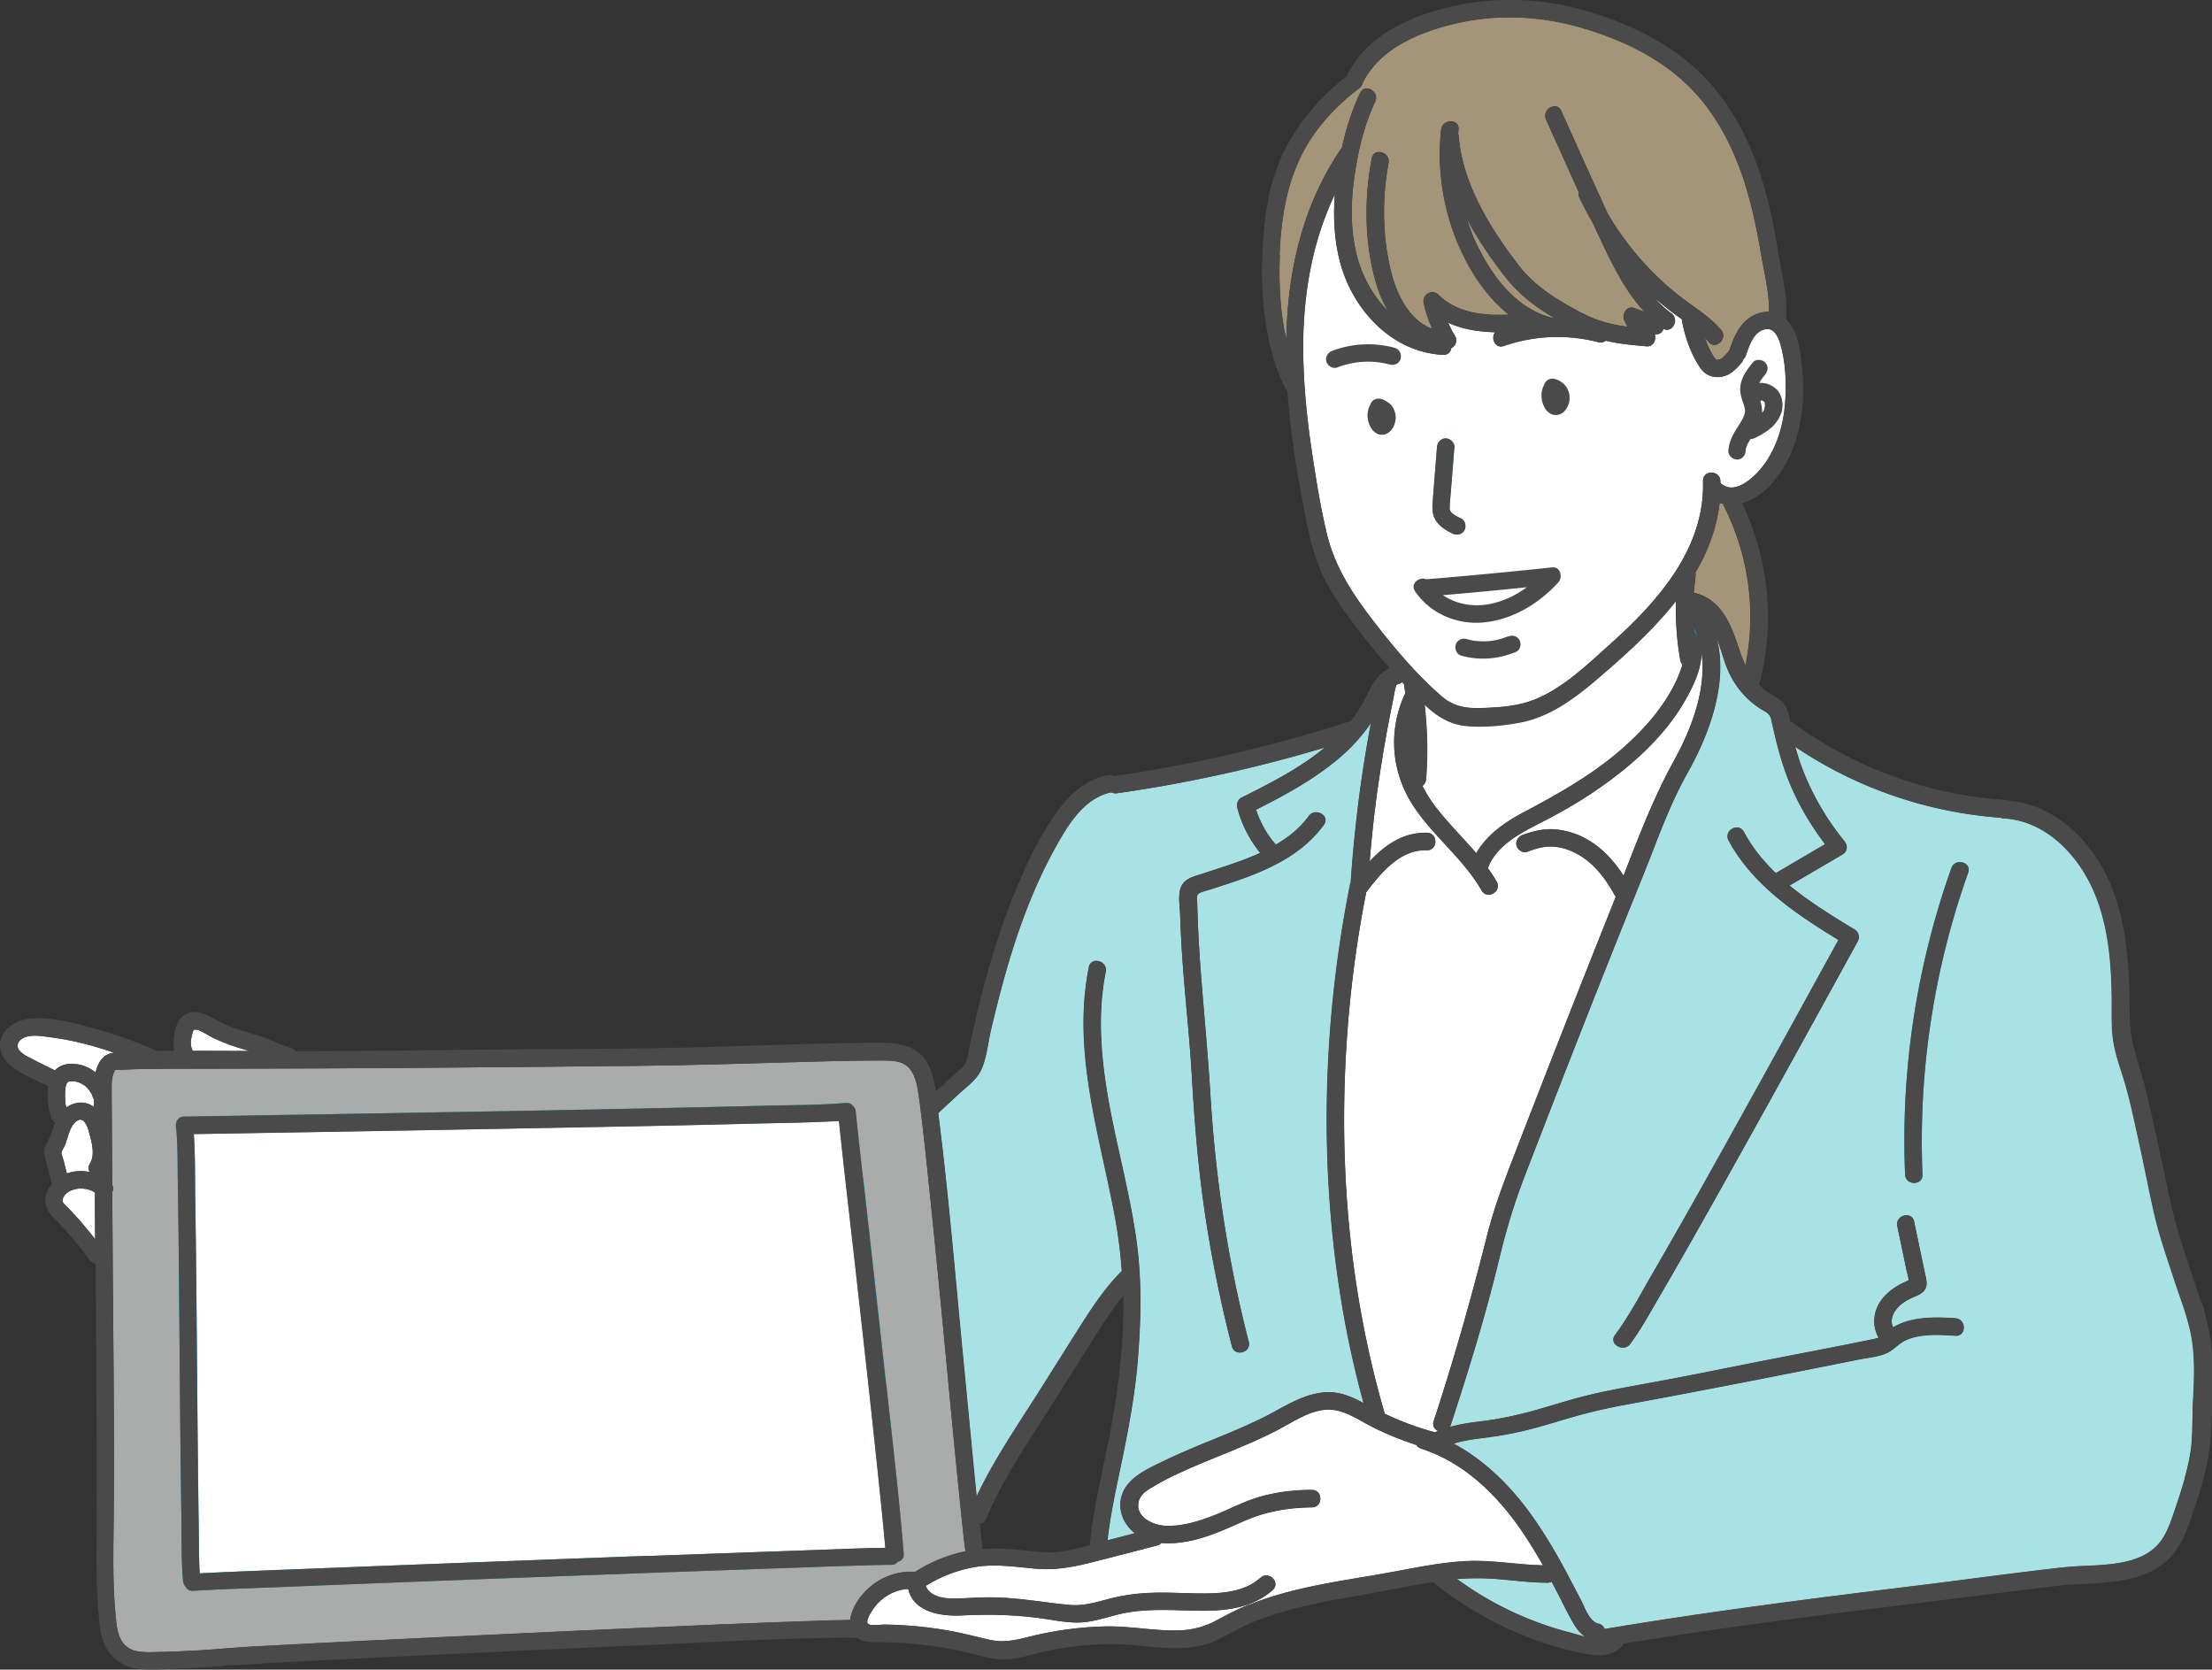 <svg id="_レイヤー_2" xmlns="http://www.w3.org/2000/svg" viewBox="0 0 180.47 136.19"><rect x="0" y="0" width="180.47" height="136.19" fill="#333333" stroke="none"/><defs><style>.cls-1{fill:#a8e2e5}.cls-2{fill:#a59578}.cls-3{fill:#fff}.cls-4{fill:#4a4a4a}.cls-5{fill:#0093bd}</style></defs><g id="_お手続きの流れ"><path class="cls-5" d="M113.33 32.89c-.2-.16-.41-.29-.67-.35a.751.751 0 0 0-.55.07c-.15.09-.29.25-.33.42-.15.3-.23.65-.2.97.02.19.05.38.12.56.09.23.2.45.39.62.12.11.27.21.44.25.24.05.48.02.69-.11.21-.12.38-.33.48-.55.11-.23.17-.46.17-.72 0-.26-.06-.49-.17-.72-.08-.18-.22-.34-.37-.47ZM125.77 32.4c.02.19.05.38.12.56.09.23.2.45.39.62.12.11.27.21.44.25.24.05.48.02.69-.11.21-.12.38-.33.48-.55.11-.23.17-.46.17-.72 0-.26-.06-.49-.17-.72-.08-.18-.22-.34-.37-.47-.2-.16-.41-.29-.67-.35a.751.751 0 0 0-.55.07c-.15.09-.29.25-.33.42-.15.3-.23.65-.2.97ZM122.99 51.92c.12-.05-.13.05-.15.06-.06.02-.13.05-.2.07-.15.05-.31.09-.46.13-.15.03-.3.06-.45.08-.03 0-.09.01-.11.01-.08 0-.16.01-.24.02-.31.02-.62.01-.93-.02-.02 0-.1-.01-.12-.01-.08-.01-.16-.02-.23-.04-.16-.03-.31-.07-.47-.11-.36-.1-.79.12-.87.5-.09.38.11.77.5.87 1.49.41 3.04.27 4.45-.33.34-.15.44-.68.25-.97-.23-.36-.6-.41-.97-.25ZM113.79 28.37a8.32 8.32 0 0 0-5.08.24c-.36.14-.6.48-.5.87.09.34.51.63.87.5 1.42-.54 2.89-.63 4.33-.24.36.1.79-.12.87-.5.08-.37-.11-.77-.5-.87Z"/><path class="cls-2" d="M142.42 54.3c-.24-.51-.43-1.04-.61-1.59-.59-1.81-1.42-3.8-3.46-4.33-.05-.01-.1-.02-.15-.02.03-.47.08-.95.14-1.42.01-.08 0-.15-.03-.22 1.03-1.74 1.75-3.63 1.98-5.69.1.03.2.06.3.08.01.06.03.12.06.18 2.03 4 2.65 8.62 1.75 13.01Z"/><path class="cls-3" d="M132.49 71.47c-.76-1.19-1.72-2.27-2.95-2.98a6.32 6.32 0 0 0-2.5-.83c-.98-.11-1.89.1-2.81.44-.36.14-.6.48-.5.87.09.34.51.63.87.5.76-.29 1.48-.5 2.3-.41.72.08 1.41.35 2.02.72 1.27.78 2.17 2.03 2.87 3.32 0 .02.02.03.03.04-.14.37-.29.73-.43 1.1-1.79 4.47-3.56 8.96-5.31 13.44-.86 2.21-1.72 4.41-2.57 6.62-.83 2.14-1.63 4.26-2.19 6.49-1.28 5.09-2.71 10.13-4.35 15.12-.13.39.08.68.37.8-.08.04-.17.07-.25.12a24.14 24.14 0 0 1-4.11-1.52c-3.15-10.8-3.94-22.21-2.86-33.38.3-3.08.75-6.14 1.35-9.17 0-.01.02-.02.03-.03 1.23-1.59 2.72-3.45 4.93-3.39.91.02.91-1.4 0-1.42-1.94-.05-3.43 1-4.68 2.33.19-2.27.44-4.54.78-6.8.22-1.45.46-2.9.73-4.34.14-.72.28-1.44.43-2.16.03-.15.11-.76.26-1.11.03-.01.07-.03.1-.03.15-.03.26-.1.34-.19.06.06.12.13.18.2v.14l.09.6c-.03.04-.05.08-.08.13-1.35 3.01-1.05 6.38.78 9.12 1.63 2.44 4.05 4.26 5.52 6.82.46.79 1.68.08 1.23-.72-.22-.38-.46-.74-.72-1.1.68-1.82 2.53-2.79 4.17-3.63 1.53-.78 3.02-1.61 4.44-2.57 2.9-1.96 5.7-4.37 7.46-7.43.62-1.08 1.41-2.63 1.35-4.02.46 3-.82 6.32-2.23 8.87-1.66 3-2.89 6.22-4.13 9.42Z"/><path class="cls-5" d="M138.39 51.74a.685.685 0 0 0-.17-.17c-.01-.16-.03-.32-.04-.48.18.36.33.72.44 1.09-.06-.15-.14-.3-.24-.44Z"/><path class="cls-3" d="M137.1 53.89c.02.12.08.22.17.3-.07.24-.16.47-.24.69-.27.72-.64 1.41-1.05 2.06-.91 1.44-2.07 2.71-3.33 3.85-2.54 2.31-5.46 3.93-8.47 5.53-1.5.8-2.9 1.81-3.74 3.27-1.12-1.31-2.36-2.51-3.4-3.89-.38-.51-.71-1.05-.99-1.61a.76.76 0 0 0 .29-.57c.16-2.02.11-4.05-.12-6.06.98.93 2.03 1.61 3.41 1.73 1.43.13 3-.02 4.41-.29 2.66-.52 4.79-2.26 6.79-3.99 2.06-1.77 4.19-3.73 5.91-5.93-.06 1.64.06 3.28.35 4.9Z"/><path class="cls-2" d="M104.39 20.82c.13-3.34.69-6.63 2.54-9.48 1.05-1.61 2.44-3 3.97-4.16.16-.12.24-.27.28-.43 1.38-2.78 4.52-4.09 7.37-4.79 3.47-.85 7.07-.7 10.49.3 3.06.89 6.09 2.29 8.44 4.48 2.3 2.14 3.82 4.98 4.79 7.94.61 1.88 1.03 3.82 1.36 5.76.27 1.64.72 3.31.7 4.99-.58-.03-1.17.18-1.65.53-.87.64-1.26 1.66-1.6 2.65-.17.2-.35.37-.52.55v.01s-.01 0-.03.02c-.06.03-.11.07-.17.1-.01 0-.02.01-.03.02h-.04c-.01 0-.09.02-.12.03h-.1c-.02 0-.03 0-.05-.01-.01 0-.02-.01-.03-.02l-.04-.04c-.01-.02-.12-.17-.05-.05-.03-.05-.07-.11-.1-.16-.07-.11-.13-.22-.19-.33-.12-.23-.24-.47-.34-.71-.01-.03-.02-.05-.03-.08v-.01a1.22 1.22 0 0 0-.07-.17c-.03-.07-.05-.14-.08-.22.11.11.22.23.32.35.6.69 1.6-.31 1-1-.86-1-1.99-1.7-3.04-2.49-1.05-.78-2.03-1.67-2.93-2.62a24.148 24.148 0 0 1-3.26-4.34c-1.28-2.8-2.54-5.6-3.81-8.41-.38-.83-1.6-.11-1.23.72.89 1.96 1.77 3.93 2.66 5.89-.03.14-.02.3.06.46.33.71.7 1.39 1.09 2.06.16.35.32.71.49 1.06 1 2.15 2.1 4.44 3.74 6.21-.28-.1-.57-.2-.85-.31-.63-.23-1.05.54-.8 1.04.08.16.16.32.26.48-.57-.07-1.14-.17-1.7-.32-.97-.25-1.85-.68-2.72-1.16-1.77-.98-3.33-2.01-4.56-3.64-2.28-3.01-4.48-6.55-4.8-10.41 0-.07-.02-.13-.04-.19.01-.12.01-.23.03-.35.1-.91-1.32-.9-1.42 0-.4 3.72.34 7.54 2.11 10.84.86 1.6 2.01 3.13 3.44 4.25-2.08.09-4.23-.11-5.78-1.63-.52-.51-1.34 0-1.19.69.16.73.41 1.43.71 2.1-1.93-.68-2.97-2.92-3.42-4.85-.66-2.84-.69-5.82-.16-8.68.17-.89-1.2-1.28-1.37-.38-.62 3.31-.6 6.81.32 10.06.24.84.58 1.68 1.04 2.44-1.28-1.27-2.19-2.97-2.61-4.71-.5-2.06-.46-4.25-.16-6.34.3-2.08.79-4.17 1.69-6.07.39-.82-.83-1.54-1.23-.72-.68 1.44-1.16 2.96-1.49 4.51-.05.04-.1.09-.14.16-3.13 4.66-4.29 9.98-4.39 15.41-.53-2.24-.61-4.62-.53-6.87Z"/><path class="cls-2" d="M120.68 20.35c-.41-.81-.74-1.65-1.01-2.51.89 1.69 1.99 3.28 3.14 4.75 1.12 1.44 2.5 2.47 4.03 3.37-2.84-.57-4.88-3.09-6.15-5.61Z"/><path class="cls-3" d="M108.25 43.54c-.58-2.42-.96-4.91-1.32-7.37-.35-2.46-.58-4.94-.61-7.43-.05-4.47.67-8.9 2.58-12.89-.14 1.91-.05 3.84.47 5.69 1.07 3.82 4.23 7.19 8.36 7.4.4.02.63-.24.67-.55.35-.17.54-.62.31-.99-.22-.35-.4-.72-.56-1.08 1.18.54 2.49.74 3.82.77-.37.49 0 1.37.72 1.12 2.49-.86 5.16-.97 7.71-.31.24.06.45 0 .6-.12 1.1.26 2.23.36 3.35.46.53.05.82-.57.64-1 .36.08.62-.13.72-.42.71.38 1.34-.77.63-1.28-.5-.36-.96-.79-1.37-1.26.39.34.79.68 1.21 1 .34.26.69.51 1.04.76v.1c.23 1.27.67 2.55 1.35 3.65.19.31.43.6.75.77.35.19.76.23 1.15.16.68-.12 1.18-.62 1.6-1.12.08-.09.13-.2.17-.32.09-.08.16-.18.2-.31.27-.78.6-1.86 1.49-2.11.77-.21 1.13.56 1.31 1.17.46 1.55.52 3.31.39 4.91-.13 1.64-.59 3.27-1.5 4.65-.69 1.06-2.5 2.97-3.77 1.8v-.16c-.03-.91-1.45-.92-1.42 0 .17 5.52-3.72 9.87-7.59 13.32-1.85 1.65-3.77 3.54-6.11 4.49-1.31.53-2.7.64-4.09.7-1.38.06-2.48-.03-3.56-.97-2.04-1.78-3.86-3.94-5.51-6.08-1.71-2.21-3.18-4.44-3.84-7.19Z"/><path class="cls-1" d="M78.43 89.05c.59-.55 1.32-1.08 1.65-1.85.41-.96.52-2.1.75-3.12.25-1.07.51-2.13.79-3.19 1.11-4.23 2.55-8.4 4.73-12.21.99-1.73 2.25-3.63 4.32-4.06.13.07.28.1.46.08 5.74-.82 11.41-2.07 16.96-3.73-2.04 1.69-4.45 2.92-6.81 4.1-.28.14-.4.51-.33.8.35 1.37.99 2.6 1.87 3.7-.91.42-1.87.76-2.8 1.07-.63.21-1.26.41-1.89.62-.63.21-1.4.35-1.73 1-.32.65-.15 1.57-.12 2.26.03.94.08 1.88.13 2.82.21 3.49.63 6.96.83 10.46.2 3.46.47 6.91.95 10.35.55 3.93 1.33 7.83 2.32 11.67.23.88 1.6.51 1.37-.38-1.71-6.62-2.72-13.37-3.13-20.19-.21-3.41-.54-6.79-.8-10.19-.13-1.76-.23-3.52-.27-5.28 0-.36-.15-.78.21-.95.27-.13.6-.2.89-.29.66-.21 1.32-.43 1.98-.65 2.77-.95 5.48-2.18 7.25-4.61.54-.74-.69-1.45-1.23-.72-.72.99-1.66 1.74-2.7 2.34-.02-.03-.04-.07-.07-.1-.7-.82-1.2-1.75-1.53-2.76 2.35-1.18 4.67-2.44 6.69-4.13 1.02-.86 1.94-1.85 2.69-2.95-.2 1.06-.39 2.11-.55 3.17-.52 3.27-.88 6.56-1.1 9.87-.03.05-.05.11-.06.18-2.23 11.25-2.55 22.9-.66 34.22.45 2.71 1.05 5.4 1.78 8.06-.97-.52-1.95-.96-3.11-.89-1.51.1-2.83.85-4.13 1.56-1.47.81-3.01 1.46-4.56 2.1-1.5.61-3.01 1.22-4.48 1.93-1.23.6-2.88 1.29-3.4 2.67-.46 1.22.04 2.46 1.02 3.24-.75.19-1.5.39-2.25.58.26-2.32.79-4.61 1.26-6.89.51-2.51.97-5.02 1.19-7.57.3-3.49.38-6.91-.14-10.39-.5-3.35-1.37-6.63-2.02-9.95-.74-3.8-1.2-7.75-.43-11.58.18-.89-1.19-1.27-1.37-.38-1.39 6.9.88 13.67 2.13 20.41a39 39 0 0 1 .55 4.39c-1.26 1.25-2.26 2.72-3.21 4.21-1.08 1.7-2.15 3.41-3.23 5.12-1.86 2.96-3.9 5.89-5.4 9.07-.06-.56-.11-1.13-.17-1.69-.35-3.59-.69-7.19-1.04-10.78-.6-6.27-1.13-12.57-1.93-18.82.62-.58 1.24-1.15 1.85-1.72Z"/><path class="cls-3" d="M15.67 85.59c-.17-.4-.1-.77 0-1.19.08-.35.11-.51.5-.38.43.15.83.45 1.24.65.45.21.91.4 1.38.57.51.18 1.03.33 1.55.49-1.54 0-3.09-.02-4.63-.01 0-.04-.02-.09-.03-.13Z"/><path class="cls-5" d="M9.45 87.26h-.04c.07-.11.09-.04.04 0Z"/><path class="cls-3" d="M2.77 86.45c-.41-.21-.94-.43-1.22-.82-.32-.46.09-.88.53-1.04.59-.2 1.3-.08 1.91 0 1.8.22 3.59.68 5.32 1.28l-.21.03c-.76.16-1.14.87-1.3 1.58-.37-.3-.81-.53-1.28-.63-.68-.15-1.43-.11-1.97.39-.02.02-.04.05-.07.07-.57-.28-1.15-.57-1.72-.85ZM5.46 95.73l-.27-1.07c-.05-.19-.18-.49-.17-.68 0-.07.19-.36.25-.49.29-.67.45-1.88 1.16-2.13.1-.04.09-.04.18-.03-.07 0 .13.05.11.04.02.01.05.03.07.04l.01.01c.02.02.16.18.1.1.23.31.3.58.4.97.21.78.46 1.71.03 2.43-.15.25-.12.49-.01.68a3.5 3.5 0 0 0-1.87.12ZM5.39 90.26c-.02-.09-.03-.18-.05-.26v-.08a5.68 5.68 0 0 1-.01-1.01v-.09c.01-.06.02-.13.04-.19.01-.05.03-.1.04-.15 0-.02.01-.04.02-.06.02-.04.06-.15.1-.17v.01c-.05.06-.05.07 0 .02.01-.01.02-.02.04-.03.02 0 .03-.02.05-.03h.01c.02 0 .05-.01.08-.02-.05.01.13 0 .17 0h.17c.02 0 .04 0 .07.01.07.01.13.03.2.05.07.02.13.04.2.07h.02c.12.07.24.13.36.21.03.02.06.04.08.06-.02-.02-.04-.03-.06-.05.05.02.11.1.16.14.05.05.1.1.14.15.02.02.04.05.06.07.02.04.17.27.18.29.02.04.14.22.04.06.03.05.05.14.07.2.02.08.06.15.11.22v.63c-.68-.52-1.56-.45-2.24.03 0-.02-.01-.05-.02-.07ZM6.67 99.73c-.33-.37-.66-.74-1.01-1.1-.15-.16-.34-.31-.47-.49a.351.351 0 0 1-.09-.22c0-.05.05-.21.09-.29.08-.14.18-.25.33-.36.21-.16.5-.26.83-.31.24-.04.58-.01.87.07.19.05.37.15.53.25 0 1.27.01 2.53.02 3.8-.36-.46-.72-.9-1.1-1.34Z"/><path d="M70.21 130.26c-.4.53-.76 1.2-.84 1.89-.23 0-.46.01-.66.01-.76 0-1.52.03-2.28.06-2.57.08-5.15.19-7.72.29-7.15.3-14.29.63-21.44.97-5.56.26-11.12.53-16.67.83-1.6.09-2.9.23-4.48.32-1.09.06-2.19.11-3.28.13-1.1.02-2.31.13-2.94-.96-.35-.61-.39-1.31-.46-1.99-.09-.96-.15-1.92-.17-2.88-.05-1.78 0-3.55.01-5.33.07-7.85-.06-15.7-.1-23.55 0-.94-.01-1.87-.02-2.81.09-.17.1-.38 0-.57-.02-2.61-.03-5.21-.05-7.82 0-.58 0-1.06.28-1.56h-.04c.01 0 .03 0 .04-.01h.07c.52-.03 1.04-.05 1.57-.07 1.88-.04 3.76-.04 5.64-.04 11.71 0 23.41-.11 35.11-.23 4.21-.04 8.42-.17 12.64-.29 2.02-.06 4.05-.12 6.08-.14.64 0 1.29-.02 1.94 0 .49.01 1 .07 1.42.34.57.36.8 1.03.95 1.66.06.24.09.48.13.72.08.52.09.6.15 1.09.16 1.24.29 2.47.43 3.71.38 3.53.73 7.07 1.08 10.61.65 6.6 1.23 13.22 1.93 19.82.07.65.13 1.31.23 1.96 0 .04.02.07.03.11-1.46.3-2.87.89-4.13 1.69-1.71-.13-3.42.68-4.45 2.05Z" style="fill:#aaabab"/><path class="cls-3" d="M101.9 130.89c-.93.37-1.79.83-2.67 1.3-.93.5-1.9.76-2.95.8-2.04.08-4.06-.37-6.1-.32-2.08.05-4.18.33-6.2.84-1.09.28-2.06.5-3.19.26-1.08-.23-2.15-.54-3.24-.73-1.2-.22-2.41-.37-3.63-.45-.6-.04-1.2-.07-1.79-.07-.29 0-1.24.15-1.35-.12-.12-.31.35-1 .51-1.22.25-.35.57-.66.92-.91.58-.4 1.22-.62 1.89-.66.47 1.93 2.72 2.25 4.41 2.16 2.34-.12 4.68-.05 7 .32 1.08.17 2.13.36 3.22.2 1.11-.16 2.16-.57 3.26-.76 2.05-.35 4.11-.15 6.18-.14 2.04 0 4.1-.29 5.67-1.69.68-.61-.32-1.61-1-1-1.22 1.09-2.9 1.27-4.47 1.28-1.81.01-3.61-.16-5.42.01-.95.09-1.88.26-2.8.52-1 .27-1.94.51-2.99.4-2.05-.2-4.04-.58-6.1-.61-1.12-.02-2.23.09-3.34.09-.85 0-1.86-.2-2.19-1.03 1.24-.77 2.6-1.3 4.04-1.54 1.67-.28 3.29 0 4.96.14 1.7.15 3.23-.18 4.87-.6 1.68-.43 3.35-.86 5.03-1.3.15-.04.26-.11.34-.2.71.07 1.44 0 2.14-.13 1.69-.31 3.2-1.06 4.76-1.73 1.7-.73 3.53-1.03 5.37-1.04.91 0 .92-1.42 0-1.42-1.44 0-2.89.17-4.28.57-1.27.37-2.42 1-3.64 1.48-1.25.49-2.61.93-3.97.88-1.04-.03-2.57-.71-2.24-2.01.17-.65.77-.95 1.31-1.27.62-.37 1.27-.7 1.93-1 1.33-.63 2.7-1.17 4.07-1.73s2.74-1.14 4.06-1.83c1.16-.61 2.3-1.41 3.62-1.61 1.6-.25 2.9.82 4.26 1.48 1.1.54 2.23.99 3.4 1.37.08.13.2.24.39.3 3.43 1.09 6.13 3.7 8.14 6.61.65.94 1.24 1.92 1.81 2.91-2.1-.05-4.18-.45-6.28-.35-2.16.11-4.28.58-6.41.96-3.78.68-7.67 1.14-11.26 2.59Z"/><path class="cls-1" d="M128.14 133.18a27.11 27.11 0 0 1-3.63-1.21 27.46 27.46 0 0 1-5.64-3.17c1.09-.08 2.17-.08 3.26 0 1.38.11 2.75.3 4.13.3.13 0 .24-.03.33-.08.16.29.31.58.46.87.44.84.85 1.72 1.33 2.54.25.42.55.81.94 1.08-.45-.1-.88-.25-1.2-.33ZM178.26 120.59c-.26.92-.56 1.82-.87 2.73-.28.82-.56 1.68-1.08 2.38-1.69 2.3-5.36 1.88-7.86 2.15-3.91.43-7.82.98-11.72 1.46-8.63 1.06-17.25 2.14-25.82 3.58-.05-.2-.21-.38-.49-.44-.74-.16-1.08-1.25-1.39-1.85-.46-.88-.92-1.76-1.39-2.64-.95-1.74-1.97-3.45-3.18-5.03-1.6-2.09-3.56-3.94-5.87-5.17.85-.27 1.75-.38 2.64-.49 1.35-.17 2.67-.43 3.98-.78 1.41-.38 2.79-.84 4.2-1.2 1.41-.37 2.84-.64 4.27-.9 6-1.11 11.99-2.29 17.97-3.49.76-.15 1.64-.21 2.34-.55.57-.28.96-.8 1.56-1.05 1.23-.53 2.68-.42 3.99-.34.91.06.91-1.36 0-1.42-1.22-.08-2.46-.12-3.66.17-.5.12-.99.31-1.43.57v-.02c-.3-.61.06-1.31.51-1.73.29-.27.63-.47.98-.64.36-.18.78-.28 1.04-.6.32-.39.2-.86.1-1.3l-.3-1.42c-.2-.97-.41-1.95-.61-2.92-.19-.89-1.56-.52-1.37.38l.51 2.42.24 1.17c.05.24.15.53.19.81-.02.01-.05.03-.07.04l-.33.15c-.24.11-.47.24-.69.38-.46.3-.87.66-1.19 1.11-.6.85-.72 1.96-.25 2.89.02.04.05.08.07.11-.17.07-.35.11-.56.15-3.08.64-6.16 1.21-9.25 1.82-3.03.6-6.05 1.22-9.09 1.77-1.49.27-2.99.54-4.46.88-1.42.33-2.81.77-4.22 1.18-1.55.45-3.1.81-4.7 1.01-.91.11-1.83.23-2.7.49 0-.02.02-.04.03-.07 1.49-4.54 2.9-9.12 4.02-13.77.54-2.25 1.2-4.42 2.03-6.59.87-2.25 1.74-4.5 2.61-6.74 1.78-4.56 3.57-9.12 5.39-13.66.87-2.18 1.77-4.34 2.61-6.53.8-2.07 1.63-4.11 2.72-6.05 1.77-3.14 3.32-7.36 2.34-11 .35.87.58 1.83.9 2.58.36.86.87 1.64 1.53 2.3.32.32.68.61 1.05.86.41.28.88.41.99.94.43 1.97.89 3.85 1.72 5.7.71 1.6 1.63 3.09 2.68 4.48-1.29.76-2.59 1.52-3.88 2.28-.05.03-.1.06-.13.1-1.03-.99-1.94-2.1-2.63-3.39-.44-.8-1.66-.09-1.23.72 1.98 3.65 5.5 5.99 8.96 8.1-2.03 3.69-4.06 7.39-6.1 11.08-3.02 5.45-6.03 10.9-9.16 16.29-.94 1.63-1.84 3.34-2.97 4.86-.54.73.69 1.44 1.23.72.95-1.29 1.72-2.73 2.53-4.11 1.43-2.45 2.82-4.91 4.21-7.38 3.05-5.43 6.07-10.88 9.07-16.34.92-1.67 1.83-3.33 2.75-5 .19-.34.08-.77-.25-.97-1.81-1.1-3.66-2.23-5.31-3.59 1.44-.84 2.88-1.69 4.32-2.53.43-.25.43-.77.14-1.11a21.626 21.626 0 0 1-3.27-5.51c-.29-.71-.52-1.44-.73-2.18 4.96 3.36 10.77 5.35 16.75 5.79.08.03.16.06.26.06 3.05.15 5.51 2.4 6.9 4.99 1.68 3.11 1.95 6.95 1.93 10.42 0 .93-.02 1.85.13 2.77.14.91.43 1.78.71 2.65.6 1.85.98 3.77 1.4 5.67.43 1.92.79 3.86 1.23 5.77.41 1.79 1.03 3.55 1.6 5.29.57 1.75 1.29 3.47 1.52 5.31.23 1.81.09 3.65 0 5.46-.04.91-.03 1.82-.11 2.72-.09.96-.31 1.91-.57 2.83Z"/><path class="cls-5" d="M159.21 70.8c-2.85 8-4.14 16.52-3.78 25.01.04.91 1.46.91 1.42 0-.35-8.37.92-16.74 3.73-24.63.31-.86-1.06-1.23-1.37-.38ZM9.43 87.27h-.02c.02 0 .03 0 .04-.01ZM70.4 96.07c-.2-1.8-.41-3.6-.59-5.4a.7.7 0 0 0-.26-.5c-.11-.14-.29-.23-.54-.21-2.12.18-4.27.17-6.39.22-4.18.11-8.37.19-12.56.28-4.89.1-9.77.19-14.66.27-4.31.08-8.62.15-12.93.22l-7.14.12h-.3c-.56 0-.77.54-.65.95v.07c.14 1.47.1 2.96.13 4.43.05 2.82.07 5.64.1 8.46.06 6.23.09 12.46.19 18.68.03 1.76-.02 3.55.14 5.3.02.18.09.33.19.44.1.22.3.38.62.36 2.23-.14 4.47-.2 6.71-.29a7664.874 7664.874 0 0 1 42.23-1.59c2.56-.09 5.13-.19 7.69-.24h.34c.24 0 .42-.11.53-.25.28-.06.52-.28.48-.66-.37-4.61-.92-9.2-1.42-13.8-.62-5.62-1.25-11.24-1.88-16.86Z"/><path class="cls-3" d="M52.87 126.9c-5.14.19-10.28.38-15.43.58-4.56.17-9.12.35-13.68.53-2.49.1-4.97.19-7.46.32-.08-1.26-.06-2.53-.08-3.78-.05-2.82-.07-5.64-.1-8.46-.06-6.23-.09-12.46-.19-18.68-.02-1.63 0-3.28-.12-4.91l5.35-.09 12.42-.21 14.65-.27c4.35-.08 8.7-.17 13.05-.28 2.39-.06 4.79-.08 7.18-.22.4 3.82.85 7.63 1.28 11.45.65 5.77 1.3 11.54 1.9 17.31.21 2.02.42 4.04.6 6.06-2.09.03-4.18.12-6.26.2-4.37.15-8.75.31-13.12.47Z"/><path class="cls-5" d="M118.5 43.52c.34.17.77.09.97-.25.18-.31.09-.8-.25-.97-.3-.15-.74-.33-.9-.64-.08-.16-.04-.4-.03-.59.02-.32.05-.64.08-.96.1-1.21.19-2.43.29-3.64.03-.38-.35-.71-.71-.71-.41 0-.68.33-.71.71l-.33 4.15c-.05.64-.13 1.31.26 1.87.33.48.82.78 1.34 1.04Z"/><path class="cls-4" d="M141.71 37.49c.4 0 .69-.33.71-.71 0-.15.08-.39.16-.55.07-.14.15-.28.24-.42.12 0 .25-.03.37-.09.41-.2.8-.42 1.16-.7.43-.33.75-.75.95-1.26.2-.51.17-1.07-.05-1.56-.19-.43-.6-.73-1.03-.88-.23-.08-.46-.1-.69-.07.12-.25.3-.47.48-.69.24-.3.29-.71 0-1-.25-.25-.76-.3-1 0-.5.62-.99 1.27-1.03 2.09-.02.37.08.73.19 1.08.1.29.23.6.19.91-.02.15-.11.38-.21.57-.14.26-.31.51-.47.76-.35.56-.63 1.14-.67 1.8-.02.38.34.71.71.71Zm2.07-3.85.01-.02c0 .01-.01.02-.01.02Zm.18-.31s0 .02-.01.03v.01l-.06.12s-.05.09-.08.13l-.02.02-.02.02c0-.33-.06-.63-.14-.94a.12.12 0 0 0 .05-.05h.04c.02 0 .04 0 .06.01h.01c.02.01.07.03.08.04.02.02.04.04.07.06.01.03.03.06.04.08v.06c0 .01.01.1.01.12v.05c0 .03-.02.1-.02.11-.01.04-.02.09-.04.13Zm-.21-.68ZM113.33 32.89c-.2-.16-.41-.29-.67-.35a.751.751 0 0 0-.55.07c-.14.08-.28.25-.32.41-.16.3-.24.66-.21.99.02.19.05.38.12.56.09.23.2.45.39.62.12.11.27.21.44.25.24.05.48.02.69-.11.21-.12.38-.33.48-.55.11-.23.17-.46.17-.72 0-.26-.06-.49-.17-.72-.08-.18-.22-.34-.37-.47ZM125.77 32.4c.02.19.05.38.12.56.09.23.2.45.39.62.12.11.27.21.44.25.24.05.48.02.69-.11.21-.12.38-.33.48-.55.11-.23.17-.46.17-.72 0-.26-.06-.49-.17-.72-.08-.18-.22-.34-.37-.47-.2-.16-.41-.29-.67-.35a.751.751 0 0 0-.55.07c-.14.08-.28.25-.32.41-.16.3-.24.66-.21.99ZM122.99 51.92c.12-.05-.13.05-.15.06-.06.02-.13.05-.2.07-.15.05-.31.09-.46.13-.14.03-.29.06-.43.08-.02 0-.1.01-.12.02-.08 0-.16.01-.24.02-.31.02-.62.01-.93-.02-.02 0-.12-.01-.13-.01-.08-.01-.15-.02-.23-.04-.16-.03-.31-.07-.47-.11-.36-.1-.79.12-.87.5-.09.38.11.77.5.87 1.49.41 3.04.27 4.45-.33.34-.15.44-.68.25-.97-.23-.36-.6-.41-.97-.25ZM113.79 28.37a8.32 8.32 0 0 0-5.08.24c-.36.14-.6.48-.5.87.09.34.51.63.87.5 1.42-.54 2.89-.63 4.33-.24.36.1.79-.12.87-.5.08-.37-.11-.77-.5-.87Z"/><path class="cls-4" d="M179.6 106.29c-.6-1.86-1.24-3.72-1.82-5.59-.6-1.93-.96-3.91-1.38-5.88-.42-1.97-.86-3.94-1.33-5.9-.46-1.95-1.27-3.72-1.3-5.75-.05-3.78-.12-7.67-1.64-11.2-1.21-2.79-3.47-5.3-6.4-6.29-.59-.2-1.19-.31-1.81-.37a.992.992 0 0 0-.26-.06c-6.33-.39-12.45-2.65-17.55-6.41-.02-.01-.04-.03-.06-.04-.1-.55-.24-1.09-.59-1.48-.33-.37-.79-.56-1.19-.84-.29-.2-.55-.42-.79-.67.05-.07.1-.16.12-.26 1.22-4.85.69-10.01-1.47-14.51.62-.17 1.22-.5 1.71-.91 1.36-1.13 2.26-2.8 2.75-4.48.52-1.76.62-3.64.45-5.45-.13-1.35-.26-3.16-1.32-4.15.15-1.78-.32-3.55-.61-5.29-.33-1.98-.7-3.94-1.28-5.87-.96-3.15-2.45-6.19-4.75-8.58-2.39-2.48-5.56-4.1-8.81-5.16-3.61-1.18-7.44-1.5-11.17-.76-3.51.69-7.56 2.3-9.19 5.75 0 .02-.02.04-.02.06-2.77 2.18-4.96 4.96-6 8.37-.53 1.71-.73 3.52-.85 5.3-.13 1.93-.1 3.87.13 5.79.26 2.09.75 4.15 1.71 6.03.05.09.1.16.16.21.26 3.77.91 7.55 1.66 11.14.29 1.42.69 2.81 1.33 4.12.65 1.32 1.51 2.53 2.39 3.7.93 1.23 1.9 2.43 2.92 3.59-.08.06-.16.13-.23.21-.96.51-1.37 1.66-1.88 2.6-.29.55-.64 1.06-1.02 1.55-6.29 2.04-12.75 3.55-19.3 4.49a.725.725 0 0 0-.49-.08c-1.89.33-3.29 1.72-4.35 3.23-1.22 1.74-2.16 3.7-2.99 5.65-1.76 4.12-2.92 8.46-3.89 12.82-.13.57-.17 1.29-.45 1.81-.21.39-.65.7-.98 1-.47.44-.94.87-1.41 1.3-.11-.79-.27-1.56-.66-2.28-1.03-1.88-3.23-1.71-5.06-1.69-4.29.05-8.57.22-12.86.34-5.89.16-11.79.16-17.69.21-5.33.05-10.66.13-15.99.13a.644.644 0 0 0-.37-.26c-.83-.25-1.59-.67-2.41-.93-1.09-.35-2.21-.63-3.25-1.14-.95-.46-2.02-1.3-3.08-.57-.46.32-.61.86-.72 1.38-.1.49-.16 1-.03 1.49-.47 0-.95 0-1.42.02 0 0-.01 0-.02-.01-1.65-.74-3.34-1.36-5.09-1.83-1.66-.45-3.59-.98-5.33-.8-1.41.15-2.85 1.37-2.22 2.9.26.62.81 1.07 1.38 1.4.77.45 1.6.82 2.41 1.21-.01.1-.03.2-.03.3-.06.75.04 1.53.26 2.24.05.17.17.32.33.42-.2.48-.32 1-.57 1.47-.14.27-.29.52-.31.83-.02.32.08.64.16.95l.45 1.77c-.41.49-.64 1.12-.48 1.76.11.42.4.76.7 1.06.32.33.64.66.95 1.01.67.75 1.31 1.53 1.9 2.34.13.18.31.3.51.34.03 5.3.05 10.59.08 15.89 0 1.45.02 2.91.01 4.36-.01 1.86-.06 3.71-.01 5.57.02.84.06 1.68.14 2.52.07.79.1 1.63.37 2.38.53 1.45 1.66 2.25 3.19 2.34.95.06 1.91 0 2.86-.04 1.08-.04 2.17-.09 3.25-.18.31-.03.63-.06.94-.1h.12c1.38-.03 2.76-.16 4.13-.23 2.81-.15 5.62-.28 8.42-.42 7.33-.36 14.66-.7 22-1.02 5.13-.23 10.27-.52 15.41-.58h.63c.18 0 .37.07.12 0 .16.05.31.04.43 0 .39.31.97.38 1.55.38 2.37-.02 4.74.22 7.06.74 1.12.25 2.24.65 3.4.65 1.15 0 2.26-.41 3.37-.65 2.19-.47 4.48-.7 6.72-.55 2.18.15 4.43.61 6.57-.09 1.06-.35 1.99-.98 2.99-1.45.94-.44 1.93-.79 2.93-1.09 2-.6 4.06-.98 6.12-1.33 2.1-.36 4.2-.82 6.3-1.13 0 0 .01 0 .02.01 2.32 1.86 4.88 3.35 7.65 4.44 1.35.53 2.75.96 4.17 1.27 1.2.27 2.66.52 3.58-.51.06-.06.1-.13.13-.2 7.59-1.25 15.22-2.23 22.86-3.16 4.14-.51 8.27-1.04 12.41-1.54 2.83-.34 6.3.03 8.71-1.77 1.39-1.04 1.95-2.66 2.49-4.24.63-1.86 1.22-3.75 1.39-5.72.16-1.91.21-3.89.21-5.81 0-1.91-.29-3.73-.88-5.54Zm-37.18-51.98c-.24-.51-.43-1.04-.61-1.59-.59-1.81-1.42-3.8-3.46-4.33-.05-.01-.1-.02-.15-.02.03-.47.08-.95.14-1.42a.6.6 0 0 0-.02-.23c1.03-1.74 1.75-3.63 1.98-5.69.1.03.2.06.3.08.01.06.03.12.07.18 2.03 4 2.65 8.63 1.75 13.01Zm-9.93 17.17c-.76-1.19-1.72-2.26-2.95-2.97a6.32 6.32 0 0 0-2.5-.83c-.98-.11-1.89.1-2.81.44-.36.14-.6.48-.5.87.09.34.51.63.87.5.76-.29 1.48-.5 2.3-.41.72.08 1.41.35 2.02.72 1.27.78 2.17 2.03 2.87 3.32 0 .02.02.03.03.05-.14.37-.29.73-.43 1.09-1.79 4.47-3.56 8.96-5.31 13.44-.86 2.21-1.72 4.41-2.57 6.62-.83 2.14-1.63 4.26-2.19 6.49-1.28 5.09-2.71 10.13-4.35 15.12-.13.39.07.68.36.8-.08.04-.17.08-.25.12a24 24 0 0 1-4.1-1.51c-3.15-10.8-3.95-22.22-2.86-33.39.3-3.07.75-6.13 1.34-9.16.01-.01.02-.03.03-.04 1.23-1.59 2.72-3.45 4.93-3.39.91.02.91-1.4 0-1.42-1.94-.05-3.43 1-4.68 2.33.19-2.27.44-4.54.78-6.8.22-1.45.46-2.9.73-4.34.14-.72.28-1.44.43-2.16.03-.15.1-.77.26-1.12l.1-.03c.15-.03.26-.1.34-.18.06.06.11.12.17.18 0 .05 0 .1.01.15.03.2.07.4.1.59-.03.04-.06.09-.08.14-1.35 3.01-1.05 6.38.78 9.12 1.63 2.44 4.05 4.26 5.52 6.82.46.79 1.68.08 1.23-.72-.22-.38-.46-.75-.72-1.11.69-1.81 2.53-2.78 4.16-3.62 1.53-.78 3.02-1.61 4.44-2.57 2.9-1.96 5.7-4.37 7.46-7.43.63-1.1 1.43-2.66 1.36-4.06.48 3.01-.81 6.35-2.23 8.92-1.66 2.99-2.89 6.22-4.13 9.42Zm5.91-19.73a.976.976 0 0 0-.17-.18c-.01-.17-.03-.33-.03-.5.18.36.33.72.44 1.1-.06-.14-.14-.28-.23-.41Zm-1.29 2.16c.02.12.08.22.17.31-.07.24-.16.47-.24.68-.27.72-.64 1.41-1.05 2.06-.91 1.44-2.07 2.71-3.33 3.85-2.54 2.31-5.46 3.93-8.47 5.53-1.5.8-2.91 1.8-3.74 3.26-1.12-1.3-2.36-2.51-3.4-3.88-.38-.51-.72-1.05-.99-1.6.17-.13.28-.34.3-.57.16-2.02.11-4.05-.12-6.05.98.93 2.03 1.6 3.41 1.73 1.43.13 3-.02 4.41-.29 2.66-.52 4.79-2.26 6.79-3.99 2.05-1.77 4.18-3.73 5.91-5.93-.06 1.64.06 3.27.35 4.89ZM104.4 20.84c.13-3.34.69-6.63 2.54-9.48 1.05-1.61 2.44-3 3.97-4.16a.71.71 0 0 0 .28-.45c1.38-2.76 4.52-4.08 7.36-4.77 3.47-.85 7.07-.7 10.49.3 3.06.89 6.09 2.29 8.44 4.48 2.3 2.14 3.82 4.98 4.79 7.94.61 1.88 1.03 3.82 1.36 5.76.27 1.64.72 3.31.7 4.99-.58-.03-1.17.18-1.65.53-.87.64-1.26 1.66-1.6 2.65l-.01.01c-.17.2-.35.37-.52.55l-.01.01s-.02 0-.03.02c-.06.03-.11.07-.17.1-.01 0-.02.01-.03.02h-.04c-.01 0-.1.02-.12.03h-.1c-.02 0-.03 0-.05-.01-.01 0-.02-.01-.03-.02l-.04-.04c-.01-.02-.12-.17-.05-.05-.03-.05-.07-.11-.1-.16-.07-.11-.13-.22-.19-.33-.12-.23-.24-.47-.34-.71-.01-.03-.02-.05-.03-.08v-.02a1.22 1.22 0 0 0-.07-.17c-.03-.07-.06-.15-.08-.22.11.11.22.23.33.35.6.69 1.6-.31 1-1-.86-1-1.99-1.7-3.04-2.49-1.05-.78-2.03-1.67-2.93-2.62a23.496 23.496 0 0 1-3.25-4.32c-1.28-2.8-2.54-5.61-3.81-8.42-.38-.83-1.6-.11-1.23.72.89 1.96 1.77 3.93 2.66 5.9-.03.14-.01.29.06.45.33.7.69 1.38 1.08 2.04.17.36.33.72.5 1.08 1 2.14 2.08 4.43 3.72 6.2-.27-.1-.55-.2-.82-.3-.63-.23-1.05.54-.8 1.04.08.16.16.32.25.48-.57-.07-1.14-.17-1.7-.32-.97-.25-1.85-.68-2.72-1.16-1.77-.98-3.33-2.01-4.56-3.64-2.28-3.01-4.48-6.55-4.8-10.41 0-.08-.02-.15-.05-.22 0-.11.02-.21.03-.32.1-.91-1.32-.9-1.42 0-.4 3.72.34 7.54 2.11 10.84.86 1.6 2.01 3.13 3.43 4.25-2.08.09-4.23-.12-5.77-1.63-.52-.51-1.34 0-1.19.69.16.73.4 1.43.7 2.1-1.93-.68-2.96-2.92-3.41-4.85-.66-2.84-.69-5.82-.16-8.68.17-.89-1.2-1.28-1.37-.38-.62 3.31-.6 6.81.32 10.06.24.84.59 1.69 1.05 2.45-1.29-1.27-2.2-2.98-2.62-4.72-.5-2.06-.46-4.25-.16-6.34.3-2.08.78-4.17 1.69-6.07.39-.82-.83-1.54-1.23-.72-.68 1.44-1.16 2.96-1.49 4.51-.05.04-.1.1-.14.16-3.13 4.66-4.29 9.98-4.39 15.41-.53-2.24-.61-4.62-.53-6.87Zm16.29-.48c-.41-.82-.75-1.66-1.02-2.53.9 1.69 2 3.29 3.15 4.77 1.12 1.44 2.5 2.47 4.03 3.37-2.84-.57-4.88-3.1-6.15-5.62Zm-12.43 23.19c-.58-2.42-.96-4.91-1.32-7.37-.35-2.46-.58-4.94-.61-7.43-.05-4.47.67-8.9 2.58-12.89-.14 1.91-.04 3.84.47 5.69 1.07 3.82 4.23 7.19 8.36 7.4.4.02.62-.24.67-.54.35-.17.54-.62.31-.99-.22-.36-.41-.72-.57-1.09 1.18.54 2.49.74 3.83.78-.36.49.01 1.37.72 1.12 2.49-.86 5.16-.97 7.71-.31.24.06.45 0 .6-.12 1.1.26 2.23.36 3.35.46.53.05.82-.56.65-1 .36.08.62-.14.72-.43.71.38 1.34-.77.63-1.28-.5-.36-.95-.78-1.37-1.25.39.34.79.67 1.2.99.33.26.68.51 1.03.75 0 .04 0 .07.01.11.23 1.27.67 2.55 1.35 3.65.19.31.43.6.75.77.36.19.76.23 1.15.16.68-.12 1.18-.62 1.6-1.12.08-.09.14-.2.17-.31.09-.08.16-.18.2-.31.27-.78.6-1.86 1.49-2.11.77-.21 1.13.56 1.31 1.17.46 1.55.52 3.31.39 4.91-.13 1.64-.59 3.27-1.5 4.65-.69 1.06-2.49 2.98-3.77 1.81v-.17c-.03-.91-1.45-.92-1.42 0 .17 5.52-3.72 9.87-7.59 13.32-1.85 1.65-3.77 3.54-6.11 4.49-1.31.53-2.7.64-4.09.7-1.38.06-2.48-.03-3.56-.97-2.04-1.78-3.86-3.94-5.51-6.08-1.71-2.21-3.18-4.44-3.84-7.19ZM78.44 89.06c.59-.55 1.32-1.08 1.65-1.85.41-.96.52-2.1.75-3.12.25-1.07.51-2.13.79-3.19 1.11-4.23 2.55-8.4 4.73-12.21.99-1.73 2.24-3.63 4.31-4.06.13.07.29.1.46.08 5.74-.82 11.42-2.07 16.97-3.74-2.05 1.7-4.46 2.92-6.83 4.1-.28.14-.4.51-.33.8.35 1.37.99 2.61 1.87 3.7-.91.42-1.86.76-2.79 1.07-.63.21-1.26.41-1.89.62-.63.21-1.4.35-1.73 1-.32.65-.15 1.57-.12 2.26.03.94.08 1.88.13 2.82.21 3.49.63 6.96.83 10.46.2 3.46.47 6.91.95 10.35.55 3.93 1.33 7.83 2.32 11.67.23.88 1.6.51 1.37-.38-1.71-6.62-2.72-13.37-3.13-20.19-.21-3.41-.54-6.79-.8-10.19-.13-1.76-.23-3.52-.27-5.28 0-.36-.15-.78.21-.95.27-.13.6-.2.89-.29.66-.21 1.32-.43 1.98-.65 2.77-.95 5.48-2.18 7.25-4.61.54-.74-.69-1.45-1.23-.72-.72.99-1.66 1.74-2.7 2.35-.02-.04-.05-.07-.07-.1-.7-.82-1.21-1.75-1.54-2.76 2.35-1.18 4.68-2.44 6.7-4.14a14.15 14.15 0 0 0 2.68-2.94c-.2 1.05-.38 2.1-.55 3.15-.52 3.27-.88 6.56-1.11 9.87-.03.05-.05.11-.06.18-2.23 11.25-2.55 22.9-.66 34.22.45 2.71 1.04 5.4 1.77 8.05-.97-.51-1.94-.95-3.1-.88-1.51.1-2.83.85-4.13 1.56-1.47.81-3.01 1.46-4.56 2.1-1.5.61-3.01 1.22-4.48 1.93-1.23.6-2.88 1.29-3.4 2.67-.46 1.22.03 2.47 1.01 3.24-.75.19-1.49.39-2.24.58.26-2.32.8-4.61 1.26-6.89.51-2.51.97-5.02 1.19-7.57.3-3.49.38-6.91-.14-10.39-.5-3.35-1.37-6.63-2.02-9.95-.74-3.8-1.2-7.75-.43-11.58.18-.89-1.19-1.27-1.37-.38-1.39 6.9.88 13.67 2.13 20.41.27 1.47.45 2.92.56 4.38-1.26 1.25-2.27 2.73-3.22 4.22-1.08 1.7-2.15 3.41-3.23 5.12-1.86 2.96-3.91 5.89-5.41 9.06-.06-.56-.11-1.12-.17-1.69-.35-3.59-.69-7.19-1.04-10.78-.6-6.27-1.12-12.57-1.92-18.83.62-.57 1.23-1.15 1.85-1.72Zm1.71 36.99s-.01-.08-.02-.12l-.06-.47c-.05-.4-.09-.79-.13-1.19.21 0 .4-.11.51-.37 1.49-3.53 3.73-6.72 5.77-9.95 1.04-1.65 2.08-3.3 3.12-4.96.72-1.14 1.45-2.27 2.31-3.3.02 1.33-.02 2.67-.12 4.03-.2 2.68-.58 5.28-1.11 7.92-.56 2.78-1.23 5.57-1.51 8.4h-.02c-.81.21-1.62.45-2.45.54-.88.1-1.77 0-2.65-.09-1.24-.14-2.44-.23-3.66-.13a.57.57 0 0 0 0-.29ZM15.67 85.59c-.17-.4-.1-.77 0-1.19.08-.35.11-.51.5-.38.43.15.83.45 1.24.65.45.21.91.4 1.38.57.51.19 1.04.33 1.56.49-1.55 0-3.09-.02-4.64-.02 0-.04-.02-.08-.03-.13Zm-6.23 1.67H9.4c.07-.11.09-.04.04 0Zm-6.68-.81c-.41-.21-.94-.43-1.22-.82-.32-.46.09-.88.53-1.04.59-.2 1.3-.08 1.91 0 1.79.22 3.59.67 5.32 1.28-.07 0-.14.02-.2.04-.76.16-1.14.86-1.3 1.57-.37-.3-.81-.52-1.28-.63-.68-.15-1.43-.11-1.97.39l-.07.07c-.57-.28-1.14-.57-1.71-.85Zm2.69 9.27-.27-1.06c-.05-.19-.18-.49-.17-.68 0-.07.19-.36.25-.49.29-.67.45-1.88 1.16-2.13.1-.04.09-.04.18-.03-.07 0 .15.06.11.03.02.01.05.03.07.04l.02.02c.02.02.14.16.11.12.22.3.29.57.39.96.21.78.46 1.71.03 2.43-.14.24-.13.48-.02.67-.62-.13-1.27-.1-1.86.12Zm-.07-5.46c-.02-.09-.03-.18-.05-.26v-.08a5.68 5.68 0 0 1-.01-1.01v-.09c.01-.06.02-.13.04-.19.01-.05.03-.1.04-.15 0-.02.01-.04.02-.06.02-.04.06-.15.1-.17l-.01.01c-.05.06-.05.07 0 .02.01-.01.02-.02.04-.03.01 0 .03-.02.05-.03h.01l.12-.03c-.16.03.08 0 .12 0h.17c.02 0 .04 0 .07.01.07.01.13.03.2.05.07.02.13.04.2.07h.02c.12.07.24.13.36.21.03.02.06.04.08.06l-.06-.05c.05.02.11.1.16.14.05.05.1.1.14.15.02.02.04.04.06.07.03.05.18.27.19.29.02.04.14.22.04.06.03.05.05.14.07.2.02.08.06.15.11.22v.62c-.68-.52-1.56-.45-2.25.04 0-.02-.01-.05-.02-.07Zm1.28 9.47c-.33-.37-.66-.74-1.01-1.1-.15-.16-.34-.31-.47-.49a.351.351 0 0 1-.09-.22c0-.05.05-.21.09-.29.08-.14.18-.25.33-.36.21-.16.5-.26.83-.31.24-.04.58-.01.87.07.19.05.37.14.53.24 0 1.27.01 2.54.02 3.81-.36-.46-.72-.9-1.1-1.34Zm63.54 30.52c-.4.53-.77 1.2-.84 1.88-.22 0-.45.01-.66.02-.76 0-1.52.03-2.28.06-2.57.08-5.15.19-7.72.29-7.15.3-14.29.63-21.44.97-5.56.26-11.12.53-16.67.83-1.6.09-2.9.23-4.48.32-1.09.06-2.19.11-3.28.13-1.1.02-2.31.13-2.94-.96-.35-.61-.39-1.31-.46-1.99-.09-.96-.15-1.92-.17-2.88-.05-1.78 0-3.55.01-5.33.07-7.85-.06-15.7-.1-23.55 0-.94-.01-1.87-.02-2.81.09-.18.1-.38 0-.58-.02-2.6-.03-5.21-.05-7.81 0-.58 0-1.06.28-1.56h-.04H9.45c.52-.04 1.04-.05 1.57-.07 1.88-.04 3.76-.04 5.64-.04 11.71 0 23.41-.11 35.11-.23 4.21-.04 8.42-.17 12.64-.29 2.02-.06 4.05-.12 6.08-.14.64 0 1.29-.02 1.94 0 .49.01 1 .07 1.42.34.57.36.8 1.03.95 1.66.06.24.09.48.13.72.08.52.09.6.15 1.1.16 1.24.29 2.47.43 3.71.38 3.53.73 7.07 1.08 10.61.65 6.6 1.23 13.22 1.93 19.82.07.65.13 1.31.23 1.96 0 .04.01.07.02.1-1.46.3-2.86.88-4.11 1.68-1.72-.14-3.43.69-4.47 2.06Zm31.69.63c-.93.37-1.79.83-2.67 1.3-.93.5-1.9.76-2.95.8-2.04.08-4.06-.37-6.1-.32-2.08.05-4.18.33-6.2.84-1.09.28-2.06.5-3.19.26-1.08-.23-2.15-.54-3.24-.73-1.2-.22-2.41-.37-3.63-.45-.6-.04-1.2-.07-1.79-.07-.29 0-1.24.15-1.35-.12-.12-.31.35-1 .51-1.22.25-.35.57-.66.92-.91.58-.4 1.22-.62 1.89-.66.46 1.94 2.72 2.25 4.41 2.16 2.34-.12 4.68-.05 7 .32 1.08.17 2.13.36 3.22.2 1.11-.16 2.16-.57 3.26-.76 2.05-.35 4.11-.15 6.18-.14 2.04 0 4.1-.29 5.67-1.69.68-.61-.32-1.61-1-1-1.22 1.09-2.9 1.27-4.47 1.28-1.81.01-3.61-.16-5.42.01-.95.09-1.88.26-2.8.52-1 .27-1.94.51-2.99.4-2.05-.2-4.04-.58-6.1-.61-1.12-.02-2.23.09-3.34.09-.85 0-1.87-.2-2.2-1.03 1.24-.77 2.6-1.3 4.05-1.54 1.67-.28 3.29 0 4.96.14 1.7.15 3.23-.18 4.87-.6 1.68-.43 3.35-.86 5.03-1.3.15-.04.26-.11.34-.2.71.07 1.44 0 2.14-.14 1.69-.31 3.2-1.06 4.76-1.73 1.7-.73 3.53-1.03 5.37-1.04.91 0 .92-1.42 0-1.42-1.44 0-2.89.17-4.28.57-1.27.37-2.42 1-3.64 1.48-1.25.49-2.61.93-3.97.88-1.04-.03-2.57-.71-2.24-2.01.17-.65.77-.95 1.31-1.27.62-.37 1.27-.7 1.93-1 1.33-.63 2.7-1.17 4.07-1.73s2.74-1.14 4.06-1.83c1.16-.61 2.3-1.41 3.62-1.61 1.6-.25 2.9.82 4.26 1.48 1.1.54 2.23.99 3.39 1.37.08.13.21.24.39.3 3.43 1.09 6.13 3.7 8.14 6.61.65.94 1.25 1.92 1.81 2.92-2.1-.05-4.18-.46-6.29-.35-2.16.11-4.28.58-6.41.96-3.78.68-7.67 1.14-11.26 2.6Zm26.24 2.29a27.11 27.11 0 0 1-9.27-4.38c1.09-.09 2.18-.08 3.27 0 1.38.11 2.75.3 4.13.3.13 0 .24-.03.33-.08.16.29.31.58.46.87.44.84.85 1.72 1.33 2.54.25.42.55.81.94 1.07-.45-.1-.88-.25-1.2-.33Zm50.8-18.15c-.04.91-.03 1.82-.11 2.72-.09.96-.31 1.91-.57 2.83-.26.92-.56 1.82-.87 2.73-.28.82-.56 1.68-1.08 2.38-1.69 2.3-5.36 1.88-7.86 2.15-3.91.43-7.82.98-11.72 1.46-8.63 1.06-17.25 2.14-25.82 3.58a.62.62 0 0 0-.49-.44c-.74-.16-1.08-1.25-1.39-1.85-.46-.88-.92-1.76-1.39-2.64-.95-1.74-1.97-3.45-3.18-5.03-1.61-2.09-3.56-3.94-5.87-5.17.85-.27 1.75-.38 2.64-.49 1.35-.17 2.67-.43 3.98-.78 1.41-.38 2.79-.84 4.2-1.2 1.41-.37 2.84-.64 4.27-.9 6-1.11 11.99-2.29 17.97-3.49.76-.15 1.64-.21 2.34-.55.57-.28.96-.8 1.56-1.05 1.23-.53 2.68-.42 3.99-.34.91.06.91-1.36 0-1.42-1.22-.08-2.46-.12-3.66.17-.49.12-.99.31-1.43.57v-.02c-.3-.61.06-1.31.51-1.73.29-.27.63-.47.98-.64.36-.18.78-.28 1.04-.6.32-.39.2-.86.1-1.3l-.3-1.42c-.2-.97-.41-1.95-.61-2.92-.19-.89-1.56-.52-1.37.38l.51 2.42.24 1.17c.05.24.15.53.19.81-.03.01-.05.03-.07.04l-.33.15c-.24.11-.47.24-.69.38-.46.3-.87.66-1.19 1.11-.6.85-.72 1.96-.25 2.89.02.04.05.08.07.12-.17.07-.35.11-.56.15-3.08.64-6.16 1.21-9.25 1.82-3.03.6-6.05 1.22-9.09 1.77-1.49.27-2.99.54-4.46.88-1.42.33-2.81.77-4.22 1.18-1.55.45-3.1.81-4.7 1.01-.91.11-1.82.23-2.7.48 0-.02.02-.04.02-.06 1.49-4.54 2.9-9.12 4.02-13.77.54-2.25 1.2-4.42 2.03-6.59.87-2.25 1.74-4.5 2.61-6.74 1.78-4.56 3.57-9.12 5.39-13.66.87-2.18 1.77-4.34 2.61-6.53.8-2.07 1.63-4.11 2.72-6.05 1.77-3.14 3.32-7.36 2.34-10.99.35.87.58 1.83.9 2.58.36.86.87 1.64 1.53 2.3.32.32.68.61 1.05.86.41.28.88.41.99.94.43 1.97.89 3.85 1.72 5.7.71 1.6 1.62 3.09 2.67 4.48-1.29.76-2.58 1.51-3.87 2.27a.71.71 0 0 0-.14.1c-1.03-.99-1.93-2.1-2.63-3.39-.44-.8-1.66-.09-1.23.72 1.98 3.65 5.5 5.99 8.96 8.11-2.03 3.69-4.06 7.39-6.1 11.08-3.02 5.45-6.03 10.9-9.16 16.29-.94 1.63-1.84 3.34-2.97 4.86-.54.73.69 1.44 1.23.72.95-1.29 1.72-2.73 2.53-4.11 1.43-2.45 2.82-4.91 4.21-7.38 3.05-5.43 6.07-10.88 9.07-16.34.92-1.67 1.83-3.33 2.75-5 .19-.34.08-.77-.25-.97-1.81-1.1-3.67-2.23-5.31-3.59 1.44-.84 2.88-1.69 4.32-2.53.43-.25.43-.77.14-1.11a21.626 21.626 0 0 1-3.27-5.51c-.29-.72-.54-1.45-.75-2.19a34.425 34.425 0 0 0 16.77 5.81c.08.03.16.05.26.06 3.05.15 5.51 2.4 6.9 4.99 1.68 3.11 1.95 6.95 1.93 10.42 0 .93-.02 1.85.13 2.77.14.91.43 1.78.71 2.65.6 1.85.98 3.77 1.4 5.67.43 1.92.79 3.86 1.23 5.77.41 1.79 1.03 3.55 1.6 5.29.57 1.75 1.29 3.47 1.52 5.31.23 1.81.09 3.65 0 5.46Z"/><path class="cls-4" d="M159.21 70.8c-2.85 8-4.14 16.52-3.78 25.01.04.91 1.46.91 1.42 0-.35-8.37.92-16.74 3.73-24.63.31-.86-1.06-1.23-1.37-.38ZM9.43 87.27h-.02c.02 0 .03 0 .04-.02ZM72.29 112.94c-.62-5.62-1.25-11.24-1.88-16.86-.2-1.8-.41-3.6-.59-5.4a.679.679 0 0 0-.26-.49c-.11-.15-.29-.24-.54-.22-2.12.18-4.27.17-6.39.22-4.18.11-8.37.19-12.56.28-4.89.1-9.77.19-14.66.27-4.31.08-8.62.15-12.93.22l-7.14.12h-.3c-.55 0-.77.53-.66.94v.08c.14 1.47.1 2.96.13 4.43.05 2.82.07 5.64.1 8.46.06 6.23.09 12.46.19 18.68.03 1.76-.02 3.55.14 5.3.02.18.09.33.19.43.1.22.3.38.62.36 2.23-.14 4.47-.2 6.71-.29a7664.874 7664.874 0 0 1 42.23-1.59c2.56-.09 5.13-.19 7.69-.24h.34c.24 0 .42-.1.53-.25.28-.06.51-.28.48-.66-.37-4.61-.92-9.2-1.42-13.8Zm-19.42 13.97c-5.14.19-10.28.38-15.43.58-4.56.17-9.12.35-13.68.53-2.49.1-4.98.19-7.47.32-.08-1.26-.06-2.53-.08-3.78-.05-2.82-.07-5.64-.1-8.46-.06-6.23-.09-12.46-.19-18.68-.02-1.63.01-3.28-.11-4.91l5.34-.09 12.42-.21 14.65-.27c4.35-.08 8.7-.17 13.05-.28 2.39-.06 4.79-.08 7.17-.22.4 3.82.85 7.63 1.28 11.44.65 5.77 1.3 11.54 1.9 17.31.21 2.02.43 4.04.6 6.06-2.09.03-4.18.13-6.26.2-4.37.15-8.75.31-13.12.47ZM121.05 50.77c2.37-.23 4.52-1.54 6.1-3.28.37-.41.16-1.28-.5-1.21-3.43.36-6.86.69-10.29.97-.57-.24-1.33.36-.91.98 1.23 1.82 3.43 2.75 5.6 2.54Zm-3.34-2.22c2.29-.2 4.57-.41 6.86-.65-.99.73-2.13 1.25-3.35 1.42-1.21.17-2.5-.09-3.51-.78ZM118.5 43.52c.34.17.77.09.97-.25.18-.31.09-.8-.25-.97-.3-.15-.74-.33-.9-.64-.08-.16-.04-.4-.03-.59.02-.32.05-.64.08-.96.1-1.21.19-2.43.29-3.64.03-.38-.35-.71-.71-.71-.41 0-.68.33-.71.71l-.33 4.15c-.05.64-.13 1.31.26 1.87.33.48.82.78 1.34 1.04Z"/></g></svg>